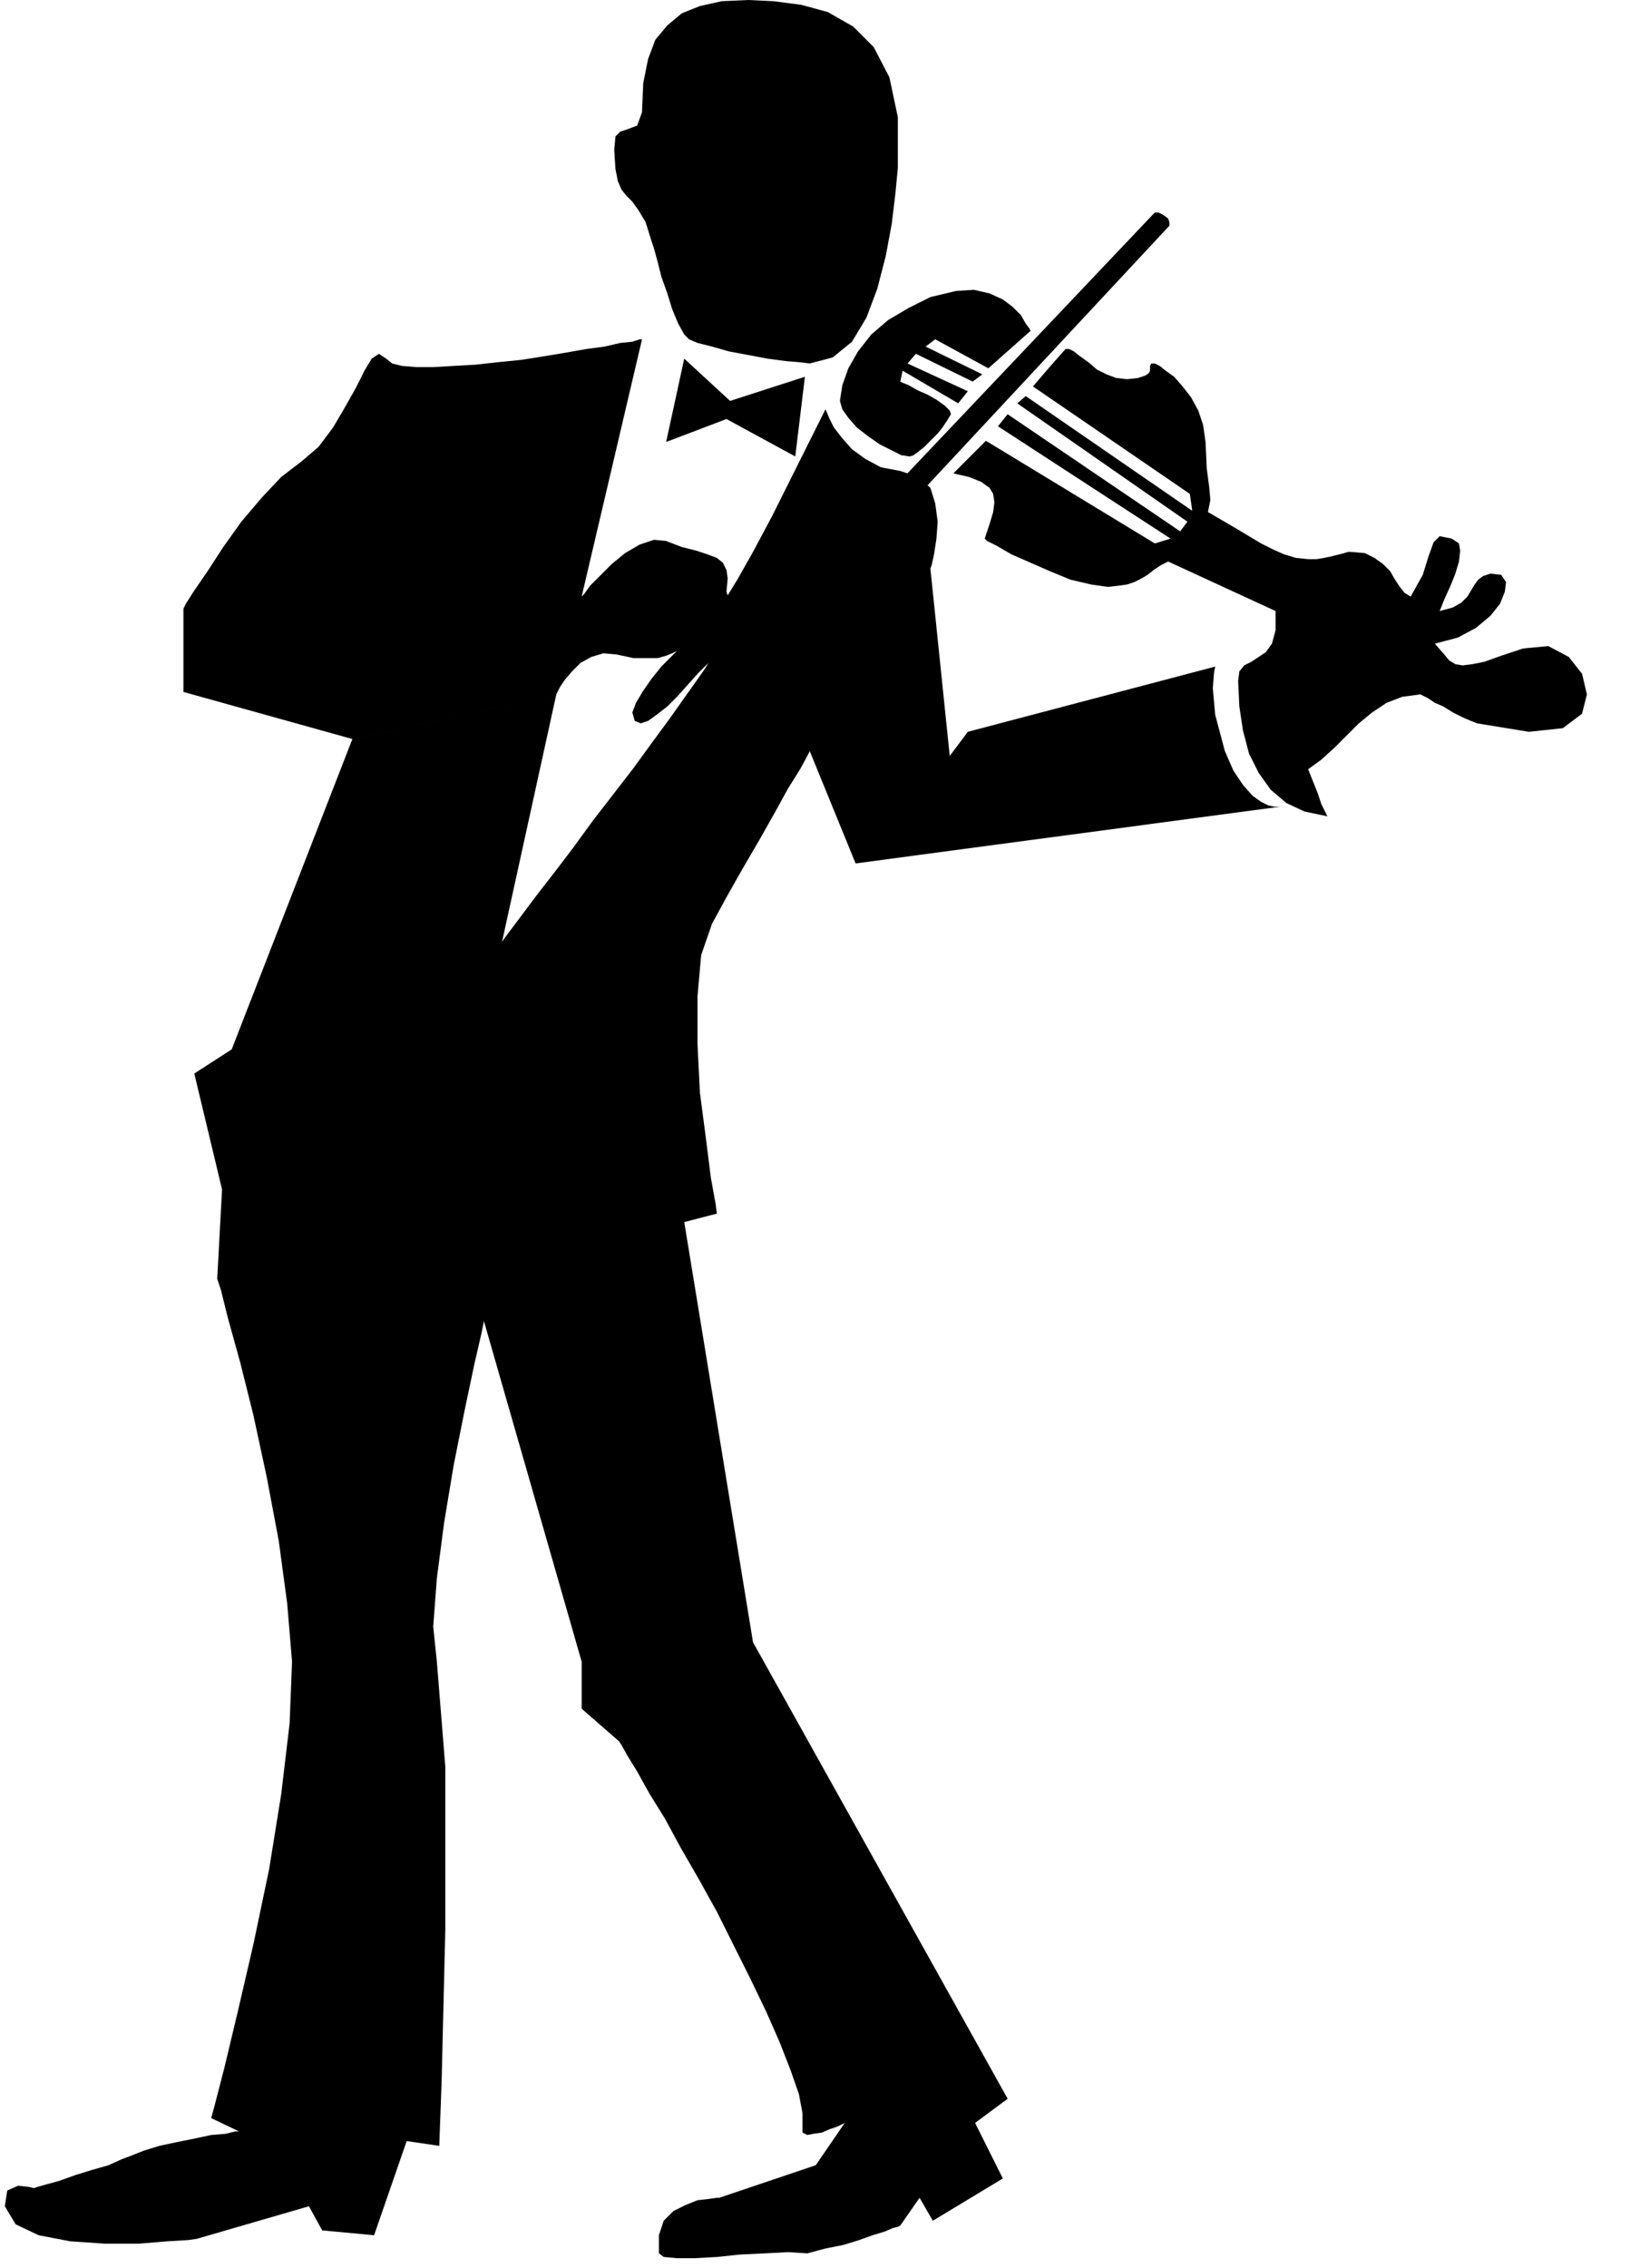 <svg xmlns="http://www.w3.org/2000/svg" width="1.359in" height="1.878in" fill-rule="evenodd" stroke-linecap="round" preserveAspectRatio="none" viewBox="0 0 1359 1878"><style>.pen1{stroke:none}.brush2{fill:#000}</style><path d="m532 93 1-24 4-20 6-16 10-12 12-10 15-6 18-4 22-1 21 1 23 3 22 6 21 12 17 17 13 25 7 33v42l-2 21-3 25-5 27-7 27-9 24-12 20-16 13-19 5-8-1-12-1-15-2-16-3-16-3-14-4-12-3-7-3-4-4-5-9-5-12-4-13-5-14-3-12-3-11-2-6-5-16-6-10-5-7-5-5-4-5-3-7-2-10-1-16 1-11 4-4 6-2 8-3 4-11zm73 239-38-35-15 69 50-19 57 31 8-66-62 20z" class="pen1 brush2"/><path d="m461 575 1-2 2-4 4-6 6-7 7-7 9-5 10-3 11 1 14 3h20l7-2 5-2 4-2 1-1 1-1-2 2-5 5-8 8-8 10-7 10-6 10-3 8 2 7 5 2 6-2 7-5 9-7 8-8 9-10 8-9 8-8 1-1-3 5-7 10-10 14-12 17-14 19-16 22-17 22-17 22-16 22-16 21-14 18-12 16-9 12-6 8-2 3 45-205-169 37-100 257-31 20 23 96-4 74 3 9 6 24 10 36 11 44 11 51 10 53 7 52 4 48-2 51-7 59-10 62-13 62-13 56-11 46-8 31-3 11 23 11h-3l-8 2-12 1-14 3-15 3-14 3-13 4-10 4-8 3-11 5-14 4-13 4-14 5-11 3-7 2-3 1-4-1-9-1-9 4-2 13 9 15 19 9 26 5 29 2h28l24-2 17-1 7-1 93-27 11 20 43 4 27-78 27 4 2-55 3-124v-135l-7-87-3-29 3-40 6-46 8-48 9-45 8-38 6-26 2-10 81 282v39l31 27 2 3 5 9 8 13 10 18 13 21 13 24 15 26 15 27 14 28 14 28 13 27 11 25 9 23 7 20 3 16v16l4 2 5-1 7-1 7-3 6-2 4-2 2-1-24 35-80 27h-2l-7 1-9 1-10 4-10 5-8 8-4 12v15l4 3 11 1h15l18-1 19-2 21-1 19-1 16 1 15-4 15-3 13-4 11-4 10-3 7-3 4-1 2-1 16-23 11 19 58-35-23-46 27-20-211-378-57-348 27-7-1-8-4-22-4-32-5-38-2-40v-40l3-34 9-26 12-22 13-23 14-24 13-23 11-20 10-16 6-11 2-4 38 93 352-47h-5l-5-1-6-3-7-5-8-9-8-12-7-16-8-30-2-22 1-13 1-5-205 54-15 20-16-155 1-3 2-9 2-13 1-14-2-15-4-13-10-9-15-5-16-3-13-7-11-8-8-9-7-9-4-8-2-5-1-2-4 8-10 20-14 28-16 32-16 30-13 23-8 13-1-3 1-11-1-7-3-6-5-4-8-3-9-3-12-3-13-5-10-1-12 4-12 7-11 9-10 10-8 8-5 7-2 2 50-213h-2l-6 2-10 1-13 3-15 2-17 3-18 3-19 3-20 2-18 2-18 1-17 1h-14l-12-1-8-2-5-4-6-4-6 4-6 10-7 14-9 16-10 17-12 16-14 12-17 13-16 17-17 20-15 21-13 20-11 16-7 11-2 4v69l140 39 169-37zm331-334-21 5-18 9-17 10-14 12-11 14-8 14-5 14-2 13 2 7 5 7 7 8 9 7 10 7 10 5 8 4 7 1 3-1 4-3 5-4 5-5 6-6 4-5 4-6 3-5-1-3-4-4-7-5-7-4-9-4-7-4-5-2-2-1 2-9 46 27 8-10-50-23 7-8 47 23 8-6-47-23 8-6 44 24 35-31-1-2-3-4-4-7-7-7-8-6-11-5-13-3-15 1z" class="pen1 brush2"/><path d="m732 413 223-235 1-1 1-1h3l4 2 4 3 1 3v3l-1 1-220 236-16-11zm58-21 13 3 10 4 7 5 3 5 1 7-1 8-3 10-4 12 2 2 8 4 12 7 16 7 16 7 17 7 17 4 14 2 9-1 7-1 6-2 6-3 5-3 5-4 6-4 6-3 89 41v16l-3 11-5 7-6 4-6 4-6 3-4 5-1 8 1 21 3 20 5 19 8 16 10 14 13 11 15 7 19 4-5-10-3-9-4-10-4-10 11-8 11-10 10-10 10-10 11-9 12-8 13-5 15-2 2 1 4 2 6 4 7 3 8 5 8 4 7 3 5 2 43 7 28-3 16-12 4-16-4-17-11-14-17-9-21 2-18 6-14 5-10 2-8 1-6-1-5-3-5-6-7-8 19-5 15-8 12-10 8-10 4-10 1-8-4-6-9-1-6 2-4 3-3 4-3 5-3 5-5 5-7 4-11 3 4-10 5-11 4-10 3-10 1-9-1-6-6-4-10-2-5 5-4 11-5 16-10 18-5-3-4-5-4-6-4-7-6-6-7-5-8-4-12-1h-2l-3 1-4 1-4 1-4 1-5 1-6 1h-7l-10-1-10-3-9-4-10-5-10-6-10-6-12-7-12-7 2-10-1-11-2-15-1-22-2-14-4-12-6-11-7-9-7-8-7-5-5-4-4-2h-3l-1 2v4l-1 2-3 2-6 2-9 1-9-1-8-3-8-4-7-6-7-5-5-4-4-2h-3l-8 9-7 8-6 7-6 7 130 89 2 14-138-95-7 6 141 98-6 8-143-97-8 10 143 93-13 4-140-85-27 27z" class="pen1 brush2"/></svg>
